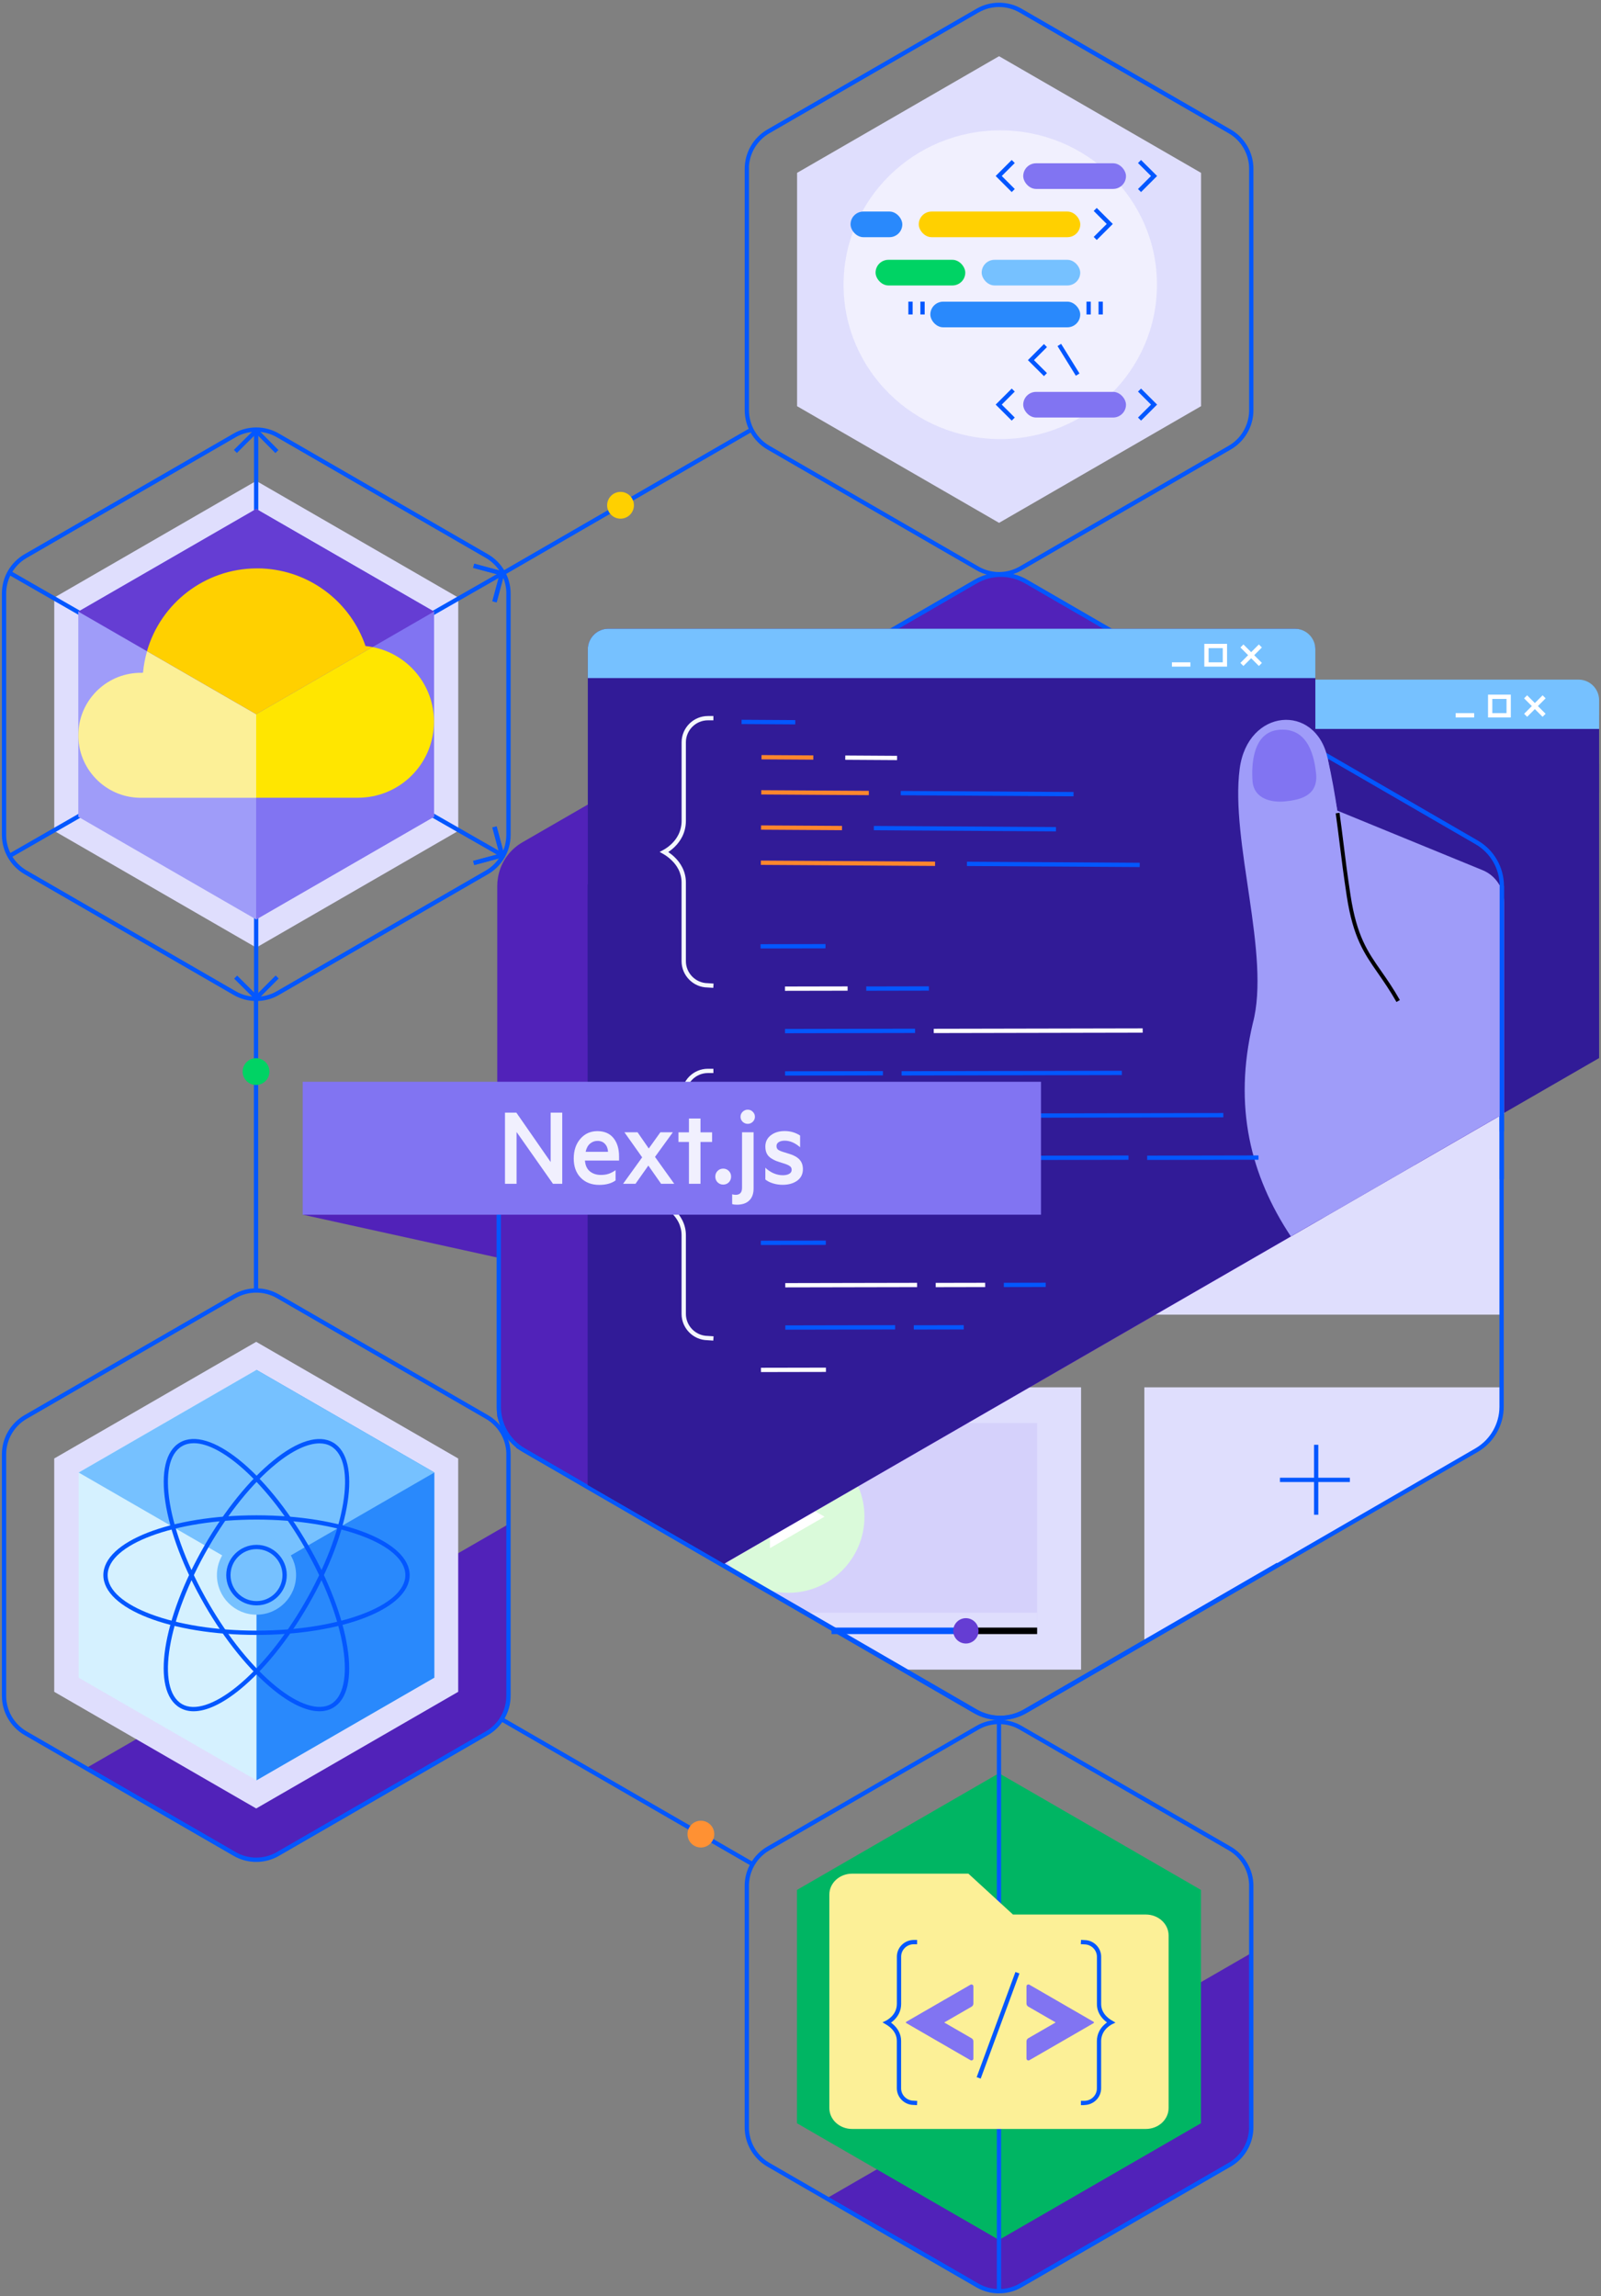 <?xml version="1.0" encoding="UTF-8"?>
<svg id="Layer_1" xmlns="http://www.w3.org/2000/svg" version="1.1" viewBox="0 0 373 534.76">
  <rect x="0" y="0" width="373" height="534.76" fill="#808080" stroke="none"/>
  <defs>
    <style>
      .cls-1 {
        fill: #dafada;
      }

      .cls-1, .cls-2, .cls-3, .cls-4, .cls-5, .cls-6, .cls-7, .cls-8, .cls-9, .cls-10, .cls-11, .cls-12, .cls-13, .cls-14, .cls-15, .cls-16, .cls-17, .cls-18, .cls-19, .cls-20, .cls-21, .cls-22, .cls-23, .cls-24, .cls-25, .cls-26, .cls-27, .cls-28, .cls-29, .cls-30, .cls-31, .cls-32, .cls-33 {
        stroke-width: 0px;
      }

      .cls-2 {
        fill: #76c1ff;
      }

      .cls-3 {
        fill: #ffe200;
      }

      .cls-4 {
        fill: #5122b9;
      }

      .cls-5, .cls-34 {
        fill: none;
      }

      .cls-6 {
        fill: #2989fc;
      }

      .cls-7 {
        fill: #00d364;
      }

      .cls-8 {
        fill: #9f9cf9;
      }

      .cls-9 {
        fill: #ffd000;
      }

      .cls-10 {
        fill: #f1f0fe;
      }

      .cls-11 {
        fill: #0357ff;
      }

      .cls-12 {
        fill: #ffe600;
      }

      .cls-13 {
        fill: #8174f2;
      }

      .cls-14 {
        fill: #d5f1ff;
      }

      .cls-15 {
        fill: #8174f2;
      }

      .cls-16 {
        fill: #000;
      }

      .cls-17 {
        fill: #fcf097;
      }

      .cls-18 {
        fill: #00b563;
      }

      .cls-19 {
        fill: #edf5ff;
      }

      .cls-20 {
        fill: #00d364;
      }

      .cls-34 {
        stroke: #0357ff;
        stroke-miterlimit: 10;
      }

      .cls-21 {
        fill: #311b97;
      }

      .cls-22 {
        fill: #ffd000;
      }

      .cls-23 {
        fill: #f4f7fd;
      }

      .cls-24 {
        fill: #d5d1fb;
      }

      .cls-25 {
        fill: #76c1ff;
      }

      .cls-26 {
        fill: #653dd3;
      }

      .cls-27 {
        fill: #f1f0fe;
      }

      .cls-28 {
        fill: #dfdefd;
      }

      .cls-29 {
        fill: #ff862d;
      }

      .cls-30 {
        fill: #ff9133;
      }

      .cls-31 {
        fill: #f5f7fc;
      }

      .cls-32 {
        fill: #fff;
      }

      .cls-33 {
        fill: #2989fc;
      }
    </style>
  </defs>
  <path class="cls-4" d="M118.08,293.37l-47.56-10.48h45.86v4.41c0,2.18.61,4.27,1.7,6.07Z" />
  <g>
    <path class="cls-12" d="M179.83,239.18v17.49h54.61v-17.49h-54.61Z" />
    <path class="cls-24" d="M170.1,242.69l-24.22,13.99h24.22v-13.99Z" />
    <path class="cls-28" d="M349.48,250.08h-82.3v56.1h82.3v-56.1Z" />
    <path class="cls-28" d="M115.94,323.11l.28,7.57c.82,2.9,2.45,5.43,5.13,6.97l3.77,2.18,35.1,20.26,3.86,2.23,21.56,12.44,1.44.84,2.41,1.39,8.88,5.13,3.52,2.03,8.16,4.71h41.82v-65.75H115.94Z" />
    <path class="cls-24" d="M241.63,331.42v50.7h-43.27l-8.88-5.13-2.41-1.39-1.44-.83-3.46-2-14.65-8.46-3.44-1.98-3.86-2.23-35.1-20.26v-8.41h116.53Z" />
    <path class="cls-24" d="M203.28,353.23c0,10.83-8.78,19.6-19.6,19.6-.51,0-1.02-.02-1.52-.06l-14.65-8.46c-2.16-3.15-3.43-6.96-3.43-11.08,0-10.83,8.78-19.61,19.61-19.61s19.6,8.77,19.6,19.61Z" />
    <path class="cls-28" d="M241.63,375.6v8.56h-39.75l-14.82-8.56h54.57Z" />
    <path class="cls-1" d="M183.67,370.96c9.79,0,17.73-7.94,17.73-17.73s-7.94-17.73-17.73-17.73-17.73,7.94-17.73,17.73,7.94,17.73,17.73,17.73Z" />
    <path class="cls-32" d="M192.09,353.23l-12.7-7.33v14.66l12.7-7.33Z" />
    <rect class="cls-16" x="225.03" y="379.06" width="16.6" height="1.51" />
    <rect class="cls-11" x="193.73" y="379.06" width="31.3" height="1.51" />
    <path class="cls-26" d="M225.03,382.77c1.63,0,2.95-1.32,2.95-2.95s-1.32-2.95-2.95-2.95-2.95,1.32-2.95,2.95,1.32,2.95,2.95,2.95Z" />
    <path class="cls-28" d="M349.48,323.11v4.41c0,4.18-2.23,8.04-5.85,10.13l-77.02,44.47v-59.01h82.87Z" />
    <path class="cls-28" d="M306.52,354.69c5.58,0,10.11-4.53,10.11-10.11s-4.53-10.11-10.11-10.11-10.11,4.52-10.11,10.11,4.53,10.11,10.11,10.11Z" />
    <rect class="cls-11" x="306.14" y="336.49" width="1" height="16.29" />
    <rect class="cls-11" x="298.2" y="344.16" width="16.29" height="1" />
    <path class="cls-10" d="M298.57,260.21c17.27,0,31.28-14,31.28-31.28s-14-31.28-31.28-31.28-31.28,14-31.28,31.28,14,31.28,31.28,31.28Z" />
    <path class="cls-28" d="M299.01,241.13c5.58,0,10.11-4.53,10.11-10.11s-4.53-10.11-10.11-10.11-10.11,4.53-10.11,10.11,4.53,10.11,10.11,10.11Z" />
    <rect class="cls-11" x="298.37" y="222.89" width="1" height="16.29" />
    <g>
      <path class="cls-24" d="M225.62,239.1h-41.9c-4.87,0-8.82,3.95-8.82,8.82s3.95,8.82,8.82,8.82h41.9c4.87,0,8.82-3.95,8.82-8.82s-3.95-8.82-8.82-8.82Z" />
      <rect class="cls-11" x="184.94" y="247.49" width="41.51" height="1" />
      <path class="cls-31" d="M232.75,247.92c0-3.48-2.82-6.3-6.3-6.3s-6.3,2.82-6.3,6.3,2.82,6.3,6.3,6.3,6.3-2.82,6.3-6.3Z" />
    </g>
  </g>
  <path class="cls-4" d="M344,196.19l-88.71-51.21-16.59-9.58c-3.62-2.08-8.08-2.08-11.7,0l-28.27,16.32-33.09,19.1-7.43,4.29-21.37,12.33-15.14,8.74c-3.08,1.78-5.16,4.85-5.7,8.31-.1.6-.15,1.22-.15,1.83v123.5s.02.05.02.08c.44,1.64.85,2.45,1.79,4.02.33.55.68,1.1,1,1.67,0,0,0,.01.01.02.75.36,1.3.96,1.7,1.67l47.48,27.41,46.03-26.57,17.73-10.23,30.3-17.49,33.32-19.23,24.22-13.98,27.24-15.72,3.16-1.82v-53.29c0-4.18-2.23-8.05-5.85-10.14Z" />
  <g>
    <path class="cls-21" d="M340.51,264.92l32.05-18.5v-68.44c0-2.65-2.15-4.8-4.8-4.8h-159.9c-2.65,0-4.8,2.15-4.8,4.8v89.81c0,2.65,2.15,4.8,4.8,4.8h119.38l13.28-7.67Z" />
    <rect class="cls-21" x="293.64" y="166.59" width="78.92" height="17.95" />
    <g id="Rectangle_2240">
      <path class="cls-2" d="M207.86,158.28h159.9c2.65,0,4.8,2.15,4.8,4.8v6.69h-169.5v-6.69c0-2.65,2.15-4.8,4.8-4.8Z" />
    </g>
    <g id="Rectangle_2241">
      <path class="cls-32" d="M351.99,167.09h-5.31v-5.31h5.31v5.31ZM347.68,166.09h3.31v-3.31h-3.31v3.31Z" />
    </g>
    <g id="Group_3214">
      <g id="Line_143">
        <rect class="cls-32" x="354.55" y="163.94" width="6.09" height="1" transform="translate(-11.54 301.02) rotate(-45)" />
      </g>
      <g id="Line_144">
        <rect class="cls-32" x="357.09" y="161.39" width="1" height="6.09" transform="translate(-11.54 301.02) rotate(-45)" />
      </g>
    </g>
    <g id="Line_145">
      <rect class="cls-32" x="339.14" y="166.09" width="4.31" height="1" />
    </g>
    <g id="Code">
      <g id="Group_3222">
        <g id="Group_3221">
          <g id="Line_146">
            <rect class="cls-3" x="245.47" y="173.76" width="1" height="12.51" transform="translate(64.44 424.86) rotate(-89.65)" />
          </g>
          <g id="Group_3219">
            <g id="Line_147">
              <rect class="cls-29" x="249.9" y="182.2" width="1" height="12.07" transform="translate(60.63 437.47) rotate(-89.65)" />
            </g>
            <g id="Line_148">
              <rect class="cls-19" x="269.39" y="182.3" width="1" height="12.06" transform="translate(79.91 457.06) rotate(-89.65)" />
            </g>
            <g id="Line_149">
              <rect class="cls-29" x="256.34" y="183.94" width="1" height="25.06" transform="translate(58.8 452.1) rotate(-89.65)" />
            </g>
            <g id="Line_150">
              <rect class="cls-19" x="296.43" y="176.56" width="1" height="40.26" transform="translate(98.42 492.41) rotate(-89.65)" />
            </g>
            <g id="Line_151">
              <rect class="cls-29" x="253.19" y="195.22" width="1" height="18.86" transform="translate(47.49 457.07) rotate(-89.65)" />
            </g>
            <g id="Line_152">
              <rect class="cls-19" x="291.26" y="183.64" width="1" height="42.43" transform="translate(85.12 495.35) rotate(-89.65)" />
            </g>
            <g id="Line_153">
              <rect class="cls-29" x="264.01" y="192.61" width="1" height="40.59" transform="translate(49.98 476.1) rotate(-89.65)" />
            </g>
            <g id="Line_154">
              <rect class="cls-19" x="311.85" y="193.05" width="1" height="40.25" transform="translate(97.27 524.22) rotate(-89.65)" />
            </g>
          </g>
        </g>
      </g>
    </g>
    <g id="Group_87997">
      <g id="Rectangle_2239-2">
        <rect class="cls-5" x="203.06" y="158.28" width="169.5" height="99.4" rx="4.8" ry="4.8" />
      </g>
    </g>
    <g id="Path_191815">
      <path class="cls-23" d="M233.11,241.92l-1.33-.09c-3.32-.03-6.05-2.78-6.05-6.13v-18.34c0-1.04-.25-2.07-.71-3-.41-.79-.94-1.51-1.58-2.12-.49-.48-1.03-.9-1.59-1.27-.17-.11-.31-.2-.43-.26l-.81-.45.82-.43c.12-.06.26-.14.43-.25.57-.35,1.1-.77,1.58-1.23.65-.63,1.18-1.35,1.58-2.16.47-.98.72-2.07.72-3.16v-18.29c0-3.38,2.75-6.13,6.13-6.13h1.28v1h-1.28c-2.83,0-5.13,2.3-5.13,5.13v18.29c0,1.24-.28,2.49-.82,3.6-.45.91-1.05,1.73-1.78,2.44-.46.45-.97.86-1.51,1.21.54.37,1.05.78,1.52,1.24.72.69,1.31,1.5,1.77,2.39.54,1.07.82,2.26.82,3.45v18.34c0,2.8,2.28,5.11,5.09,5.13l1.36.09-.07,1Z" />
    </g>
  </g>
  <path class="cls-4" d="M192.58,512l98.92-57.12v40.58c0,3.59-1.91,6.9-5.02,8.69l-48.72,28.13c-3.1,1.79-6.93,1.79-10.04,0l-35.15-20.29Z" />
  <path class="cls-4" d="M118.46,354.97v40.01c0,3.59-1.91,6.9-5.02,8.7l-48.72,28.13c-3.1,1.79-6.93,1.79-10.04,0l-34.65-20,98.43-56.83Z" />
  <path class="cls-11" d="M232.76,134.22c-1.82,0-3.64-.47-5.27-1.41l-48.72-28.13c-3.25-1.88-5.27-5.37-5.27-9.13v-56.25c0-3.75,2.01-7.25,5.27-9.13L227.49,2.04c3.25-1.88,7.29-1.88,10.54,0l48.72,28.13c3.25,1.87,5.27,5.37,5.27,9.13v56.26c0,3.75-2.02,7.25-5.27,9.13l-48.72,28.13c-1.62.94-3.45,1.41-5.27,1.41ZM174.5,38.95v56.61c0,3.4,1.83,6.57,4.77,8.26l48.72,28.13c2.94,1.7,6.6,1.7,9.54,0l48.72-28.13c2.94-1.7,4.77-4.87,4.77-8.26v-56.26c0-3.4-1.83-6.57-4.77-8.26L237.52,2.91c-2.94-1.7-6.6-1.7-9.54,0l-48.73,28.13c-2.84,1.64-4.64,4.65-4.77,7.91Z" />
  <path class="cls-28" d="M232.76,121.77l-47.06-27.17v-54.34s47.06-27.17,47.06-27.17l47.06,27.17v54.34s-47.06,27.17-47.06,27.17Z" />
  <rect class="cls-11" x="111.54" y="116.64" width="67.94" height="1" transform="translate(-39.08 88.52) rotate(-30.02)" />
  <rect class="cls-11" x="145.51" y="383.35" width="1" height="67.74" transform="translate(-288.32 335.07) rotate(-60)" />
  <path class="cls-11" d="M350.39,274.63h-1v-68.29c0-3.99-2.14-7.7-5.58-9.7l-105.04-60.79c-3.45-1.99-7.72-1.99-11.17,0l-59,34.15-.5-.87,59-34.15c3.75-2.17,8.42-2.17,12.17,0l105.04,60.79c3.75,2.17,6.08,6.22,6.08,10.56v68.29Z" />
  <path class="cls-12" d="M268.31,239.58h-36.87s0,17.49,0,17.49h46.97s7.64,0,7.64,0v-17.49s-17.74,0-17.74,0Z" />
  <path class="cls-11" d="M59.7,233.14c-1.82,0-3.64-.47-5.27-1.41l-48.72-28.13c-3.25-1.88-5.27-5.38-5.27-9.13v-56.26c0-3.76,2.02-7.26,5.27-9.13l48.72-28.12c3.25-1.88,7.29-1.88,10.54,0l48.73,28.13c3.25,1.88,5.27,5.38,5.27,9.13v1.21h0s0,55.04,0,55.04c0,3.76-2.02,7.25-5.27,9.13l-48.72,28.13c-1.62.94-3.45,1.41-5.27,1.41ZM59.7,100.55c-1.65,0-3.3.42-4.77,1.27l-48.72,28.13c-2.94,1.7-4.77,4.86-4.77,8.26v56.26c0,3.4,1.83,6.56,4.77,8.26l48.72,28.13c2.94,1.7,6.6,1.7,9.54,0l48.72-28.13c2.94-1.7,4.77-4.86,4.77-8.26v-56.64c-.13-3.25-1.93-6.24-4.76-7.88l-48.73-28.13c-1.47-.85-3.12-1.27-4.77-1.27Z" />
  <path class="cls-28" d="M12.64,193.52v-54.35l47.06-27.17,47.06,27.17v54.35l-47.06,27.17-47.06-27.17Z" />
  <rect class="cls-11" x="59.18" y="100.04" width="1" height="132.6" />
  <rect class="cls-11" x="30.43" y="116.73" width="1" height="66.28" transform="translate(-114.45 102.1) rotate(-60.15)" />
  <rect class="cls-11" x="55.3" y="149.4" width="66.27" height="1" transform="translate(-62.76 63.7) rotate(-29.77)" />
  <rect class="cls-11" x="-2.21" y="182.35" width="66.28" height="1" transform="translate(-86.96 39.7) rotate(-29.87)" />
  <rect class="cls-11" x="87.94" y="149.68" width="1" height="66.27" transform="translate(-114.16 168.78) rotate(-60.22)" />
  <path class="cls-8" d="M101.11,142.44v47.79l-41.43,23.91-41.44-23.91v-47.79l41.44-23.9,41.43,23.9Z" />
  <path class="cls-13" d="M101.11,142.44v47.79l-41.43,23.91v-95.6l41.43,23.9Z" />
  <path class="cls-26" d="M101.11,142.44h0s-41.43,23.91-41.43,23.91l-41.44-23.91h0s41.44-23.91,41.44-23.91l41.43,23.9Z" />
  <polygon class="cls-11" points="115.73 140.29 114.76 140.03 116.41 133.9 110.28 132.26 110.54 131.29 117.63 133.2 115.73 140.29" />
  <polygon class="cls-11" points="115.66 140.29 114.69 140.03 116.34 133.9 110.21 132.26 110.47 131.29 117.56 133.2 115.66 140.29" />
  <polygon class="cls-11" points="110.54 201.46 110.28 200.5 116.41 198.86 114.76 192.72 115.73 192.47 117.63 199.56 110.54 201.46" />
  <polygon class="cls-11" points="110.47 201.46 110.21 200.5 116.34 198.86 114.69 192.72 115.66 192.47 117.56 199.56 110.47 201.46" />
  <path class="cls-22" d="M85.16,150.47c-3.4-9.97-12.35-17.03-22.85-17.99-.89-.09-1.76-.12-2.64-.1-11.89.08-22.21,8.05-25.43,19.29l25.43,14.68,27.12-15.65c-.53-.11-1.08-.18-1.63-.24h0Z" />
  <path class="cls-12" d="M101.11,168.06c0,.58-.03,1.18-.09,1.77-.9,9.05-8.49,15.94-17.58,15.96h-23.77v-19.44l27.12-15.65c8.31,1.61,14.32,8.91,14.32,17.35h0Z" />
  <path class="cls-17" d="M59.68,166.36v19.44h-26.46c-8.03.23-14.73-6.09-14.97-14.13,0-.14,0-.29,0-.43,0-7.84,6.23-14.3,14.13-14.54.28,0,.56,0,.84,0v-.05h.1c.16-1.72.48-3.37.93-4.96l25.43,14.68h0Z" />
  <polygon class="cls-11" points="64.16 105.52 59.69 101.02 55.19 105.49 54.49 104.78 59.69 99.61 64.87 104.81 64.16 105.52" />
  <polygon class="cls-11" points="59.75 233.1 54.55 227.92 55.25 227.21 59.75 231.68 64.22 227.19 64.93 227.89 59.75 233.1" />
  <rect class="cls-11" x="59.15" y="232.64" width="1" height="67.99" />
  <path class="cls-28" d="M169.47,344.98c0-5.58-4.53-10.11-10.11-10.11s-10.11,4.52-10.11,10.11c0,5.58,4.53,10.11,10.11,10.11s10.11-4.53,10.11-10.11Z" />
  <rect class="cls-11" x="158.74" y="336.89" width="1" height="16.29" />
  <rect class="cls-11" x="151.39" y="344.57" width="16.29" height="1" />
  <path class="cls-34" d="M167.01,223.29" />
  <path class="cls-34" d="M167.01,239.58" />
  <path class="cls-34" d="M159.16,231.47" />
  <path class="cls-34" d="M175.46,231.47" />
  <path class="cls-11" d="M59.7,433.64c-1.82,0-3.64-.47-5.27-1.41l-48.72-28.13c-3.25-1.88-5.27-5.38-5.27-9.13v-56.26c0-3.76,2.02-7.26,5.27-9.13l48.72-28.12c3.25-1.88,7.29-1.88,10.54,0l48.73,28.13c3.25,1.88,5.27,5.38,5.27,9.13v1.21h0s0,55.04,0,55.04c0,3.76-2.02,7.25-5.27,9.13l-48.72,28.13c-1.62.94-3.45,1.41-5.27,1.41ZM59.7,301.05c-1.65,0-3.3.42-4.77,1.27l-48.72,28.13c-2.94,1.7-4.77,4.86-4.77,8.26v56.26c0,3.4,1.83,6.56,4.77,8.26l48.72,28.13c2.94,1.7,6.6,1.7,9.54,0l48.72-28.13c2.94-1.7,4.77-4.86,4.77-8.26v-56.64c-.13-3.25-1.93-6.24-4.76-7.88l-48.73-28.13c-1.47-.85-3.12-1.27-4.77-1.27Z" />
  <path class="cls-11" d="M232.75,534.13c-1.82,0-3.64-.47-5.27-1.41l-48.72-28.13c-3.25-1.88-5.27-5.38-5.27-9.13v-56.26c0-3.76,2.02-7.25,5.27-9.13l48.72-28.12c3.25-1.88,7.29-1.88,10.54,0l48.73,28.13c3.25,1.88,5.27,5.38,5.27,9.13v1.1h0s0,55.15,0,55.15c0,3.76-2.02,7.25-5.27,9.13l-48.72,28.12c-1.62.94-3.45,1.41-5.27,1.41ZM232.75,401.54c-1.65,0-3.3.42-4.77,1.27l-48.72,28.13c-2.94,1.7-4.77,4.87-4.77,8.26v56.26c0,3.4,1.83,6.56,4.77,8.26l48.72,28.13c2.94,1.7,6.6,1.7,9.54,0l48.72-28.13c2.94-1.7,4.77-4.86,4.77-8.26v-56.64c-.13-3.25-1.93-6.24-4.76-7.88l-48.73-28.13c-1.47-.85-3.12-1.27-4.77-1.27Z" />
  <path class="cls-18" d="M185.68,494.5v-54.34l47.06-27.18,47.06,27.18v54.34l-47.06,27.17-47.06-27.17Z" />
  <rect class="cls-11" x="232.24" y="489.78" width="1" height="43.84" />
  <rect class="cls-11" x="232.24" y="401.03" width="1" height="47.55" />
  <path class="cls-20" d="M62.77,249.57c0-1.72-1.4-3.12-3.12-3.12s-3.12,1.4-3.12,3.12,1.4,3.12,3.12,3.12,3.12-1.4,3.12-3.12Z" />
  <path class="cls-30" d="M166.41,427.16c0-1.72-1.4-3.12-3.12-3.12s-3.12,1.4-3.12,3.12,1.4,3.12,3.12,3.12,3.12-1.4,3.12-3.12Z" />
  <path class="cls-22" d="M147.69,117.68c0-1.72-1.4-3.12-3.12-3.12s-3.12,1.4-3.12,3.12,1.4,3.12,3.12,3.12,3.12-1.4,3.12-3.12Z" />
  <path class="cls-28" d="M12.63,394.02v-54.34l47.06-27.17,47.06,27.17v54.34l-47.06,27.17-47.06-27.17Z" />
  <path class="cls-14" d="M101.2,342.94v47.79l-41.44,23.91-41.43-23.91v-47.79l41.43-23.9,41.44,23.9Z" />
  <path class="cls-33" d="M101.2,342.94v47.79l-41.44,23.91v-95.6l41.44,23.9Z" />
  <path class="cls-25" d="M101.2,342.94h0s-41.44,23.92-41.44,23.92l-41.43-23.91h0s41.43-23.91,41.43-23.91l41.44,23.9Z" />
  <path class="cls-25" d="M59.76,376.06c5.09,0,9.22-4.13,9.22-9.22s-4.13-9.22-9.22-9.22-9.22,4.13-9.22,9.22,4.13,9.22,9.22,9.22Z" />
  <path class="cls-11" d="M59.76,373.89c-3.89,0-7.05-3.16-7.05-7.05s3.16-7.05,7.05-7.05,7.05,3.16,7.05,7.05-3.16,7.05-7.05,7.05ZM59.76,360.79c-3.34,0-6.05,2.71-6.05,6.05s2.71,6.05,6.05,6.05,6.05-2.71,6.05-6.05-2.71-6.05-6.05-6.05Z" />
  <path class="cls-11" d="M59.76,380.77c-20.01,0-35.68-6.12-35.68-13.93s15.67-13.93,35.68-13.93,35.68,6.12,35.68,13.93-15.67,13.93-35.68,13.93ZM59.76,353.91c-19.12,0-34.68,5.8-34.68,12.93s15.56,12.93,34.68,12.93,34.68-5.8,34.68-12.93-15.56-12.93-34.68-12.93Z" />
  <path class="cls-11" d="M74.42,398.55c-2.98,0-6.68-1.71-10.76-5.03-5.57-4.52-11.23-11.52-15.96-19.71-10-17.33-12.54-33.96-5.77-37.86,6.76-3.91,19.9,6.61,29.9,23.93,4.73,8.19,7.96,16.6,9.09,23.68,1.16,7.24-.02,12.28-3.32,14.18-.93.54-2,.81-3.18.81ZM45.17,336.12c-1.01,0-1.94.22-2.75.69-6.17,3.57-3.42,19.94,6.14,36.5,4.67,8.09,10.25,14.99,15.73,19.44,5.27,4.28,9.94,5.79,12.81,4.13h0c2.87-1.66,3.9-6.46,2.83-13.16-1.12-6.96-4.3-15.25-8.97-23.34-8.31-14.39-19.06-24.26-25.79-24.26Z" />
  <path class="cls-11" d="M45.1,398.55c-1.18,0-2.24-.27-3.18-.81-6.77-3.91-4.23-20.54,5.77-37.86,4.73-8.19,10.4-15.19,15.96-19.71,5.69-4.63,10.64-6.13,13.94-4.22,6.76,3.91,4.23,20.54-5.77,37.86h0c-4.73,8.19-10.4,15.19-15.96,19.71-4.08,3.32-7.78,5.03-10.76,5.03ZM74.44,336.16c-2.75,0-6.29,1.65-10.15,4.79-5.47,4.45-11.06,11.35-15.73,19.44-9.56,16.56-12.31,32.93-6.14,36.5,2.88,1.66,7.54.15,12.81-4.13,5.47-4.45,11.06-11.35,15.73-19.44h0c9.56-16.56,12.31-32.93,6.14-36.5-.77-.44-1.66-.66-2.66-.66Z" />
  <path class="cls-24" d="M290.99,290.3h5.43s0-17.64,0-17.64h-5.43s0,17.64,0,17.64Z" />
  <path class="cls-8" d="M231.44,248.32c0,4.87,3.95,8.82,8.82,8.82h41.9c4.87,0,8.82-3.95,8.82-8.82,0-4.87-3.95-8.82-8.82-8.82h-41.9c-4.87,0-8.82,3.95-8.82,8.82Z" />
  <rect class="cls-11" x="239.43" y="247.9" width="41.51" height="1" />
  <path class="cls-31" d="M239.43,254.63c3.48,0,6.3-2.82,6.3-6.3,0-3.48-2.82-6.3-6.3-6.3s-6.3,2.82-6.3,6.3,2.82,6.3,6.3,6.3Z" />
  <g>
    <path class="cls-27" d="M233.04,30.36c-20.16,0-36.51,16.09-36.51,35.95,0,19.85,16.34,35.95,36.51,35.95s36.51-16.09,36.51-35.95-16.34-35.95-36.51-35.95Z" />
    <g>
      <rect class="cls-15" x="238.4" y="38.03" width="23.94" height="5.97" rx="2.99" ry="2.99" transform="translate(500.73 82.03) rotate(-180)" />
      <rect class="cls-15" x="238.4" y="91.26" width="23.94" height="5.97" rx="2.99" ry="2.99" transform="translate(500.73 188.5) rotate(-180)" />
      <rect class="cls-9" x="214.04" y="49.27" width="37.63" height="5.97" rx="2.99" ry="2.99" transform="translate(465.72 104.51) rotate(-180)" />
      <rect class="cls-2" x="228.71" y="60.5" width="22.96" height="5.97" rx="2.99" ry="2.99" transform="translate(480.38 126.98) rotate(180)" />
      <rect class="cls-6" x="216.75" y="70.25" width="34.92" height="5.97" rx="2.99" ry="2.99" transform="translate(468.42 146.48) rotate(180)" />
      <rect class="cls-7" x="203.98" y="60.5" width="20.9" height="5.97" rx="2.99" ry="2.99" transform="translate(428.87 126.98) rotate(180)" />
      <rect class="cls-6" x="198.17" y="49.27" width="12.06" height="5.97" rx="2.99" ry="2.99" transform="translate(408.39 104.51) rotate(180)" />
      <g>
        <polygon class="cls-11" points="265.84 44.73 265.13 44.02 268.16 40.99 265.13 37.97 265.84 37.26 269.58 40.99 265.84 44.73" />
        <polygon class="cls-11" points="255.52 55.89 254.81 55.18 257.84 52.16 254.81 49.13 255.52 48.43 259.26 52.16 255.52 55.89" />
        <polygon class="cls-11" points="235.71 44.73 231.97 40.99 235.71 37.26 236.42 37.97 233.39 40.99 236.42 44.02 235.71 44.73" />
        <polygon class="cls-11" points="243.22 87.6 239.48 83.87 243.22 80.13 243.92 80.84 240.89 83.87 243.92 86.89 243.22 87.6" />
        <polygon class="cls-11" points="265.84 97.96 265.13 97.25 268.16 94.23 265.13 91.2 265.84 90.5 269.58 94.23 265.84 97.96" />
        <polygon class="cls-11" points="235.71 97.96 231.97 94.23 235.71 90.5 236.42 91.2 233.39 94.23 236.42 97.25 235.71 97.96" />
        <g>
          <rect class="cls-11" x="255.94" y="70.25" width="1" height="2.99" />
          <rect class="cls-11" x="253.13" y="70.25" width="1" height="2.99" />
        </g>
        <g>
          <rect class="cls-11" x="214.43" y="70.25" width="1" height="2.99" />
          <rect class="cls-11" x="211.63" y="70.25" width="1" height="2.99" />
        </g>
        <polygon class="cls-11" points="250.65 87.51 246.38 80.6 247.22 80.08 251.5 86.98 250.65 87.51" />
      </g>
    </g>
  </g>
  <g>
    <g id="Path_189690">
      <path class="cls-17" d="M235.99,445.88l-10.37-9.51h-27.09c-2.93,0-5.31,2.18-5.31,4.87v49.72c0,2.69,2.38,4.87,5.31,4.87h68.42c2.93,0,5.31-2.18,5.31-4.87v-40.2c0-2.69-2.38-4.87-5.31-4.87h-30.97Z" />
    </g>
    <g id="Group_11328">
      <g id="Path_185863">
        <path class="cls-15" d="M254.79,470.88l-14.97-8.65c-.21-.12-.49-.05-.61.16-.04.07-.06.15-.06.22v4c0,.3.16.58.42.73l6.38,3.68-6.38,3.68c-.26.15-.42.43-.42.73v4c0,.25.2.45.45.45.08,0,.16-.02.22-.06l10.71-6.18h0l4.26-2.46c.08-.05.11-.16.06-.24-.02-.03-.04-.05-.06-.06" />
      </g>
      <g id="Path_185863-2">
        <path class="cls-15" d="M211.14,471.17l14.97,8.65c.21.12.49.05.61-.16.04-.07.06-.15.06-.22v-4c0-.3-.16-.58-.42-.73l-6.38-3.68,6.38-3.68c.26-.15.42-.43.42-.73v-4c0-.25-.2-.45-.45-.45-.08,0-.16.02-.22.06l-10.71,6.18h0l-4.26,2.46c-.08.05-.11.16-.06.24.02.03.04.05.06.06" />
      </g>
      <rect class="cls-11" x="219.48" y="471.21" width="26.1" height="1" transform="translate(-290.5 526.67) rotate(-69.76)" />
      <path class="cls-11" d="M213.63,490.28l-.81-.05c-2.13-.02-3.88-1.76-3.88-3.89v-11.03c0-.59-.14-1.18-.41-1.71-.24-.46-.55-.87-.92-1.22-.29-.28-.61-.53-.94-.74l-1.07-.64.84-.4c.06-.03.13-.07.21-.12.36-.22.67-.46.96-.73.38-.36.69-.78.92-1.24.28-.56.42-1.19.42-1.81v-11c0-1.03.42-2.03,1.16-2.75.73-.72,1.75-1.14,2.78-1.14h.78v1h-.78c-.78,0-1.54.31-2.08.85-.55.54-.86,1.27-.86,2.04v11c0,.78-.17,1.56-.52,2.26-.29.57-.67,1.08-1.13,1.52-.22.21-.46.41-.71.59.25.18.49.38.71.6.45.43.83.93,1.12,1.49.34.67.53,1.42.52,2.17v11.03c0,1.58,1.31,2.88,2.92,2.89l.84.05-.06,1Z" />
      <path class="cls-11" d="M252.61,490.28h-.78v-1h.78c.78,0,1.54-.31,2.08-.85.55-.54.86-1.27.86-2.04v-11c0-.78.17-1.56.52-2.26.28-.57.66-1.08,1.13-1.52.22-.21.46-.41.71-.59-.25-.18-.49-.38-.71-.6-.45-.43-.83-.93-1.12-1.49-.34-.67-.53-1.42-.52-2.17v-11.03c0-1.58-1.31-2.88-2.92-2.89l-.84-.05.06-1,.81.05c2.13.02,3.88,1.76,3.88,3.89v11.03c0,.59.14,1.18.41,1.71.24.46.55.87.92,1.22.29.28.6.53.94.74l1.06.63-.83.4c-.06.03-.12.07-.2.11-.38.23-.69.47-.97.74-.38.36-.69.78-.92,1.24-.27.56-.42,1.19-.42,1.81v11c0,1.03-.42,2.03-1.16,2.75-.73.72-1.75,1.14-2.78,1.14Z" />
    </g>
  </g>
  <path class="cls-11" d="M232.92,400.6c-2.1,0-4.21-.54-6.09-1.63l-105.04-60.79c-3.75-2.17-6.09-6.22-6.09-10.56v-68.29h1v68.29c0,3.99,2.14,7.7,5.59,9.7l105.04,60.79c3.45,1.99,7.73,1.99,11.17,0l59-34.15.5.87-59,34.15c-1.88,1.09-3.98,1.63-6.09,1.63Z" />
  <path class="cls-11" d="M233.14,400.6c-2.1,0-4.21-.54-6.09-1.63l-59-34.15.5-.87,59,34.15c3.45,1.99,7.73,2,11.17,0l105.04-60.79c3.44-2,5.58-5.71,5.58-9.7v-68.29h1v68.29c0,4.34-2.33,8.39-6.08,10.56l-105.04,60.79c-1.88,1.09-3.98,1.63-6.08,1.63Z" />
  <polygon class="cls-21" points="136.91 345.86 168.7 364.21 169.06 364 169.06 363.93 172.21 362.11 199.45 346.38 223.67 332.4 256.99 313.16 287.29 295.67 305.02 285.44 306.49 284.58 306.49 205.98 136.91 205.98 136.91 345.86" />
  <g>
    <g id="Rectangle_2239">
      <rect class="cls-21" x="136.95" y="146.43" width="169.5" height="99.4" rx="4.8" ry="4.8" />
    </g>
    <g id="Rectangle_2240-2">
      <path class="cls-2" d="M141.75,146.43h159.9c2.65,0,4.8,2.15,4.8,4.8v6.69h-169.5v-6.69c0-2.65,2.15-4.8,4.8-4.8Z" />
    </g>
    <g id="Rectangle_2241-2">
      <path class="cls-32" d="M285.88,155.25h-5.3v-5.3h5.3v5.3ZM281.58,154.25h3.3v-3.3h-3.3v3.3Z" />
    </g>
    <g id="Group_3214-2">
      <g id="Line_143-2">
        <rect class="cls-32" x="288.44" y="152.09" width="6.09" height="1" transform="translate(-22.52 250.81) rotate(-45)" />
      </g>
      <g id="Line_144-2">
        <rect class="cls-32" x="290.99" y="149.55" width="1" height="6.09" transform="translate(-22.52 250.81) rotate(-45)" />
      </g>
    </g>
    <g id="Line_145-2">
      <rect class="cls-32" x="273.03" y="154.25" width="4.3" height="1" />
    </g>
  </g>
  <g id="Code-2">
    <g id="Group_3222-2">
      <g id="Group_3221-2">
        <g id="Line_146-2">
          <rect class="cls-11" x="178.52" y="161.91" width="1" height="12.51" transform="translate(9.77 346.16) rotate(-89.65)" />
        </g>
        <g id="Group_3219-2">
          <g id="Line_147-2">
            <rect class="cls-29" x="182.95" y="170.35" width="1" height="12.07" transform="translate(5.95 358.76) rotate(-89.65)" />
          </g>
          <g id="Line_148-2">
            <rect class="cls-32" x="202.45" y="170.45" width="1" height="12.07" transform="translate(25.24 378.36) rotate(-89.65)" />
          </g>
          <g id="Line_149-2">
            <rect class="cls-29" x="189.4" y="172.09" width="1" height="25.06" transform="translate(4.11 373.38) rotate(-89.65)" />
          </g>
          <g id="Line_150-2">
            <rect class="cls-11" x="229.49" y="164.72" width="1" height="40.26" transform="translate(43.73 413.69) rotate(-89.65)" />
          </g>
          <g id="Line_151-2">
            <rect class="cls-29" x="186.24" y="183.37" width="1" height="18.86" transform="translate(-7.2 378.35) rotate(-89.65)" />
          </g>
          <g id="Line_152-2">
            <rect class="cls-11" x="224.32" y="171.79" width="1" height="42.43" transform="translate(30.43 416.63) rotate(-89.65)" />
          </g>
          <g id="Line_153-2">
            <rect class="cls-29" x="197.06" y="180.77" width="1" height="40.59" transform="translate(-4.71 397.38) rotate(-89.65)" />
          </g>
          <g id="Line_154-2">
            <rect class="cls-11" x="244.91" y="181.21" width="1" height="40.25" transform="translate(42.57 445.49) rotate(-89.65)" />
          </g>
        </g>
      </g>
    </g>
  </g>
  <g id="Group_87997-2">
    <g id="Rectangle_2239-2-2">
      <rect class="cls-5" x="136.11" y="136.43" width="169.5" height="99.4" rx="4.8" ry="4.8" />
    </g>
  </g>
  <g id="Path_191815-2">
    <path class="cls-23" d="M166.17,230.07l-1.33-.09c-3.32-.03-6.05-2.78-6.05-6.13v-18.34c0-1.04-.25-2.08-.71-3-.4-.79-.93-1.5-1.58-2.12-.49-.48-1.02-.9-1.59-1.27-.17-.11-.32-.2-.43-.26l-.8-.45.81-.43c.12-.06.26-.14.43-.25.57-.35,1.1-.77,1.58-1.23.65-.63,1.18-1.35,1.58-2.16.47-.98.72-2.07.72-3.16v-18.29c0-3.38,2.75-6.13,6.13-6.13h1.28v1h-1.28c-2.83,0-5.13,2.3-5.13,5.13v18.29c0,1.24-.28,2.49-.82,3.6-.45.91-1.05,1.73-1.78,2.44-.46.45-.97.86-1.51,1.21.54.37,1.05.78,1.52,1.24.72.69,1.32,1.5,1.77,2.39.54,1.07.82,2.26.82,3.45v18.34c0,2.8,2.28,5.11,5.09,5.13l1.36.09-.07,1Z" />
  </g>
  <g id="Path_191815-3">
    <path class="cls-23" d="M166.17,312.22l-1.33-.09c-3.32-.03-6.05-2.78-6.05-6.13v-18.34c0-1.04-.25-2.08-.71-3-.4-.79-.94-1.51-1.58-2.12-.49-.48-1.03-.9-1.59-1.27-.17-.11-.31-.2-.43-.26l-.81-.45.82-.43c.12-.06.26-.14.43-.25.57-.35,1.11-.77,1.58-1.23.65-.62,1.18-1.35,1.58-2.16.47-.98.72-2.07.72-3.16v-18.29c0-3.38,2.75-6.13,6.13-6.13h1.28v1h-1.28c-2.83,0-5.13,2.3-5.13,5.13v18.29c0,1.24-.28,2.49-.82,3.6-.45.92-1.05,1.74-1.78,2.44-.46.45-.97.86-1.51,1.21.54.37,1.05.78,1.52,1.24.72.69,1.32,1.5,1.77,2.39.54,1.07.82,2.26.82,3.45v18.34c0,2.8,2.28,5.11,5.09,5.13l1.36.09-.07,1Z" />
  </g>
  <g>
    <path class="cls-8" d="M348.45,260.42l-18.91,10.92-21.37,12.33,1.11-107.22,2.28,12.34,33.87,13.88c2.99,1.23,4.95,4.15,4.95,7.39v49.38l-1.93.98Z" />
    <path class="cls-8" d="M329.54,271.34l-21.37,12.33-7.43,4.29c-9.36-14.11-13.46-30.22-8.86-49.65,4.22-15.81-5.29-42.33-3.06-59.27,1.86-14.09,17.63-15.29,20.46-2.59,1.07,4.8,1.74,8.66,2.28,12.34.88,6.03,1.38,11.55,2.66,19.89,2.06,13.41,6.2,15.06,11.53,24.45,6.4,11.3,7.58,25.55,3.79,38.21Z" />
    <path class="cls-16" d="M325.35,233.36c-1.54-2.71-3.01-4.82-4.3-6.68-3.24-4.65-5.8-8.32-7.28-17.94-.74-4.85-1.24-8.82-1.67-12.33-.3-2.4-.58-4.66-.91-6.98l.89-.13c.33,2.33.61,4.59.91,6.99.43,3.5.93,7.47,1.67,12.31,1.45,9.41,3.95,13.01,7.13,17.56,1.31,1.87,2.79,4,4.35,6.75l-.78.44Z" />
    <path class="cls-13" d="M297.92,169.97c6.07-.55,8.14,4.66,8.7,10.19.57,5.52-4.38,6.17-7.22,6.48-2.85.3-7.28-.39-7.59-4.77-.25-3.55-.03-11.33,6.11-11.89h0Z" />
  </g>
  <g>
    <rect class="cls-11" x="177.2" y="219.88" width="15.13" height="1" transform="translate(-.43 .36) rotate(-.11)" />
    <g>
      <rect class="cls-32" x="182.89" y="229.74" width="14.59" height="1" transform="translate(-.45 .37) rotate(-.11)" />
      <rect class="cls-11" x="201.83" y="229.72" width="14.59" height="1" transform="translate(-.45 .41) rotate(-.11)" />
      <rect class="cls-11" x="182.9" y="239.6" width="30.3" height="1" transform="translate(-.47 .39) rotate(-.11)" />
      <rect class="cls-32" x="217.55" y="239.55" width="48.68" height="1" transform="translate(-.47 .47) rotate(-.11)" />
      <rect class="cls-11" x="182.91" y="249.47" width="22.8" height="1" transform="translate(-.49 .38) rotate(-.11)" />
      <rect class="cls-11" x="210.06" y="249.42" width="51.31" height="1" transform="translate(-.49 .46) rotate(-.11)" />
      <rect class="cls-11" x="182.92" y="259.32" width="49.08" height="1" transform="translate(-.51 .41) rotate(-.11)" />
      <rect class="cls-11" x="236.35" y="259.26" width="48.67" height="1" transform="translate(-.51 .51) rotate(-.11)" />
      <rect class="cls-11" x="182.93" y="269.19" width="37.08" height="1" transform="translate(-.53 .39) rotate(-.11)" />
      <rect class="cls-11" x="224.36" y="269.14" width="38.57" height="1" transform="translate(-.53 .48) rotate(-.11)" />
      <rect class="cls-11" x="267.28" y="269.11" width="25.94" height="1" transform="translate(-.53 .55) rotate(-.11)" />
    </g>
    <rect class="cls-11" x="177.26" y="279.07" width="15.13" height="1" transform="translate(-.55 .36) rotate(-.11)" />
    <rect class="cls-11" x="177.27" y="288.94" width="15.13" height="1" transform="translate(-.56 .36) rotate(-.11)" />
    <g>
      <rect class="cls-32" x="182.96" y="298.79" width="30.71" height="1" transform="translate(-.58 .39) rotate(-.11)" />
      <rect class="cls-32" x="218.01" y="298.76" width="11.52" height="1" transform="translate(-.58 .44) rotate(-.11)" />
      <rect class="cls-11" x="233.88" y="298.74" width="9.75" height="1" transform="translate(-.58 .47) rotate(-.11)" />
      <rect class="cls-11" x="182.97" y="308.65" width="25.58" height="1" transform="translate(-.6 .38) rotate(-.11)" />
      <rect class="cls-11" x="212.9" y="308.63" width="11.63" height="1" transform="translate(-.6 .43) rotate(-.11)" />
    </g>
    <rect class="cls-32" x="177.3" y="318.53" width="15.13" height="1" transform="translate(-.62 .36) rotate(-.11)" />
  </g>
  <path class="cls-13" d="M242.53,251.94H70.52v30.96h172.01v-30.96Z" />
  <path class="cls-10" d="M178.31,274.72v-2.76c.56.55,1.2.98,1.91,1.29.72.31,1.43.46,2.14.46.61,0,1.12-.1,1.5-.32.39-.21.58-.53.58-.95,0-.36-.13-.64-.4-.83-.26-.2-.65-.39-1.2-.57l-1.29-.41c-1.08-.33-1.89-.77-2.44-1.32-.54-.55-.8-1.32-.8-2.29,0-1.08.42-1.95,1.27-2.61.85-.66,1.93-.99,3.24-.99s2.54.35,3.59,1.05v2.73c-1.18-1.03-2.37-1.54-3.59-1.54-.56,0-1.02.11-1.38.33-.35.22-.53.52-.53.91s.12.65.34.84c.23.18.62.36,1.19.54l1.57.49c1.02.32,1.78.76,2.29,1.33.51.57.76,1.3.76,2.2,0,1.13-.44,2.03-1.33,2.68-.89.64-2.02.96-3.4.96-.76,0-1.51-.11-2.23-.33-.72-.22-1.32-.52-1.79-.91Z" />
  <path class="cls-10" d="M175.57,263.72v13.07c0,1.2-.33,2.14-1,2.79-.66.66-1.63.99-2.91.99-.48,0-.84-.05-1.08-.15v-2.27c.27.08.54.12.81.12.51,0,.88-.14,1.12-.41.25-.27.37-.69.37-1.27v-12.88h2.7ZM175.38,258.93c.33.32.5.7.5,1.16s-.17.85-.5,1.17c-.32.32-.72.48-1.17.48s-.85-.16-1.19-.48c-.33-.32-.49-.72-.49-1.17s.16-.84.49-1.16c.33-.33.73-.49,1.19-.49s.85.16,1.17.49Z" />
  <path class="cls-10" d="M167.18,275.36c-.35-.36-.53-.8-.53-1.33s.18-.97.53-1.32c.35-.36.79-.54,1.31-.54s.95.18,1.31.54c.35.35.53.79.53,1.32s-.18.97-.53,1.33c-.35.35-.79.53-1.31.53s-.95-.18-1.31-.53Z" />
  <path class="cls-10" d="M163.2,265.96v9.74h-2.69v-9.74h-2.44v-2.24h2.44v-3.22h2.69v3.22h2.7v2.24h-2.7Z" />
  <path class="cls-10" d="M156.75,263.72l-4.15,5.72,4.48,6.26h-3.06l-2.97-4.24-2.99,4.24h-2.89l4.44-6.16-4.13-5.83h3.06l2.61,3.77,2.7-3.77h2.89Z" />
  <path class="cls-10" d="M144.22,270.29h-7.94c.09,1.12.47,1.96,1.15,2.52.69.55,1.54.83,2.56.83.66,0,1.25-.08,1.78-.25.53-.18,1.08-.46,1.65-.86v2.39c-.95.69-2.22,1.04-3.81,1.04-1.78,0-3.21-.55-4.31-1.66-1.09-1.12-1.63-2.61-1.63-4.48s.51-3.4,1.54-4.59c1.04-1.2,2.36-1.79,3.97-1.79s2.87.53,3.74,1.6c.87,1.06,1.31,2.5,1.31,4.3v.96ZM139.19,265.71c-.64,0-1.21.21-1.71.63-.5.41-.85,1.05-1.04,1.91h5.22c-.04-.76-.28-1.37-.71-1.83-.42-.47-1.01-.71-1.75-.71Z" />
  <path class="cls-10" d="M130.99,259.13v16.57h-2.16l-8.48-12.06v12.06h-2.7v-16.57h2.65l7.99,11.5v-11.5h2.7Z" />
  <rect class="cls-11" x="349.39" y="206.33" width="1" height="57.19" />
</svg>